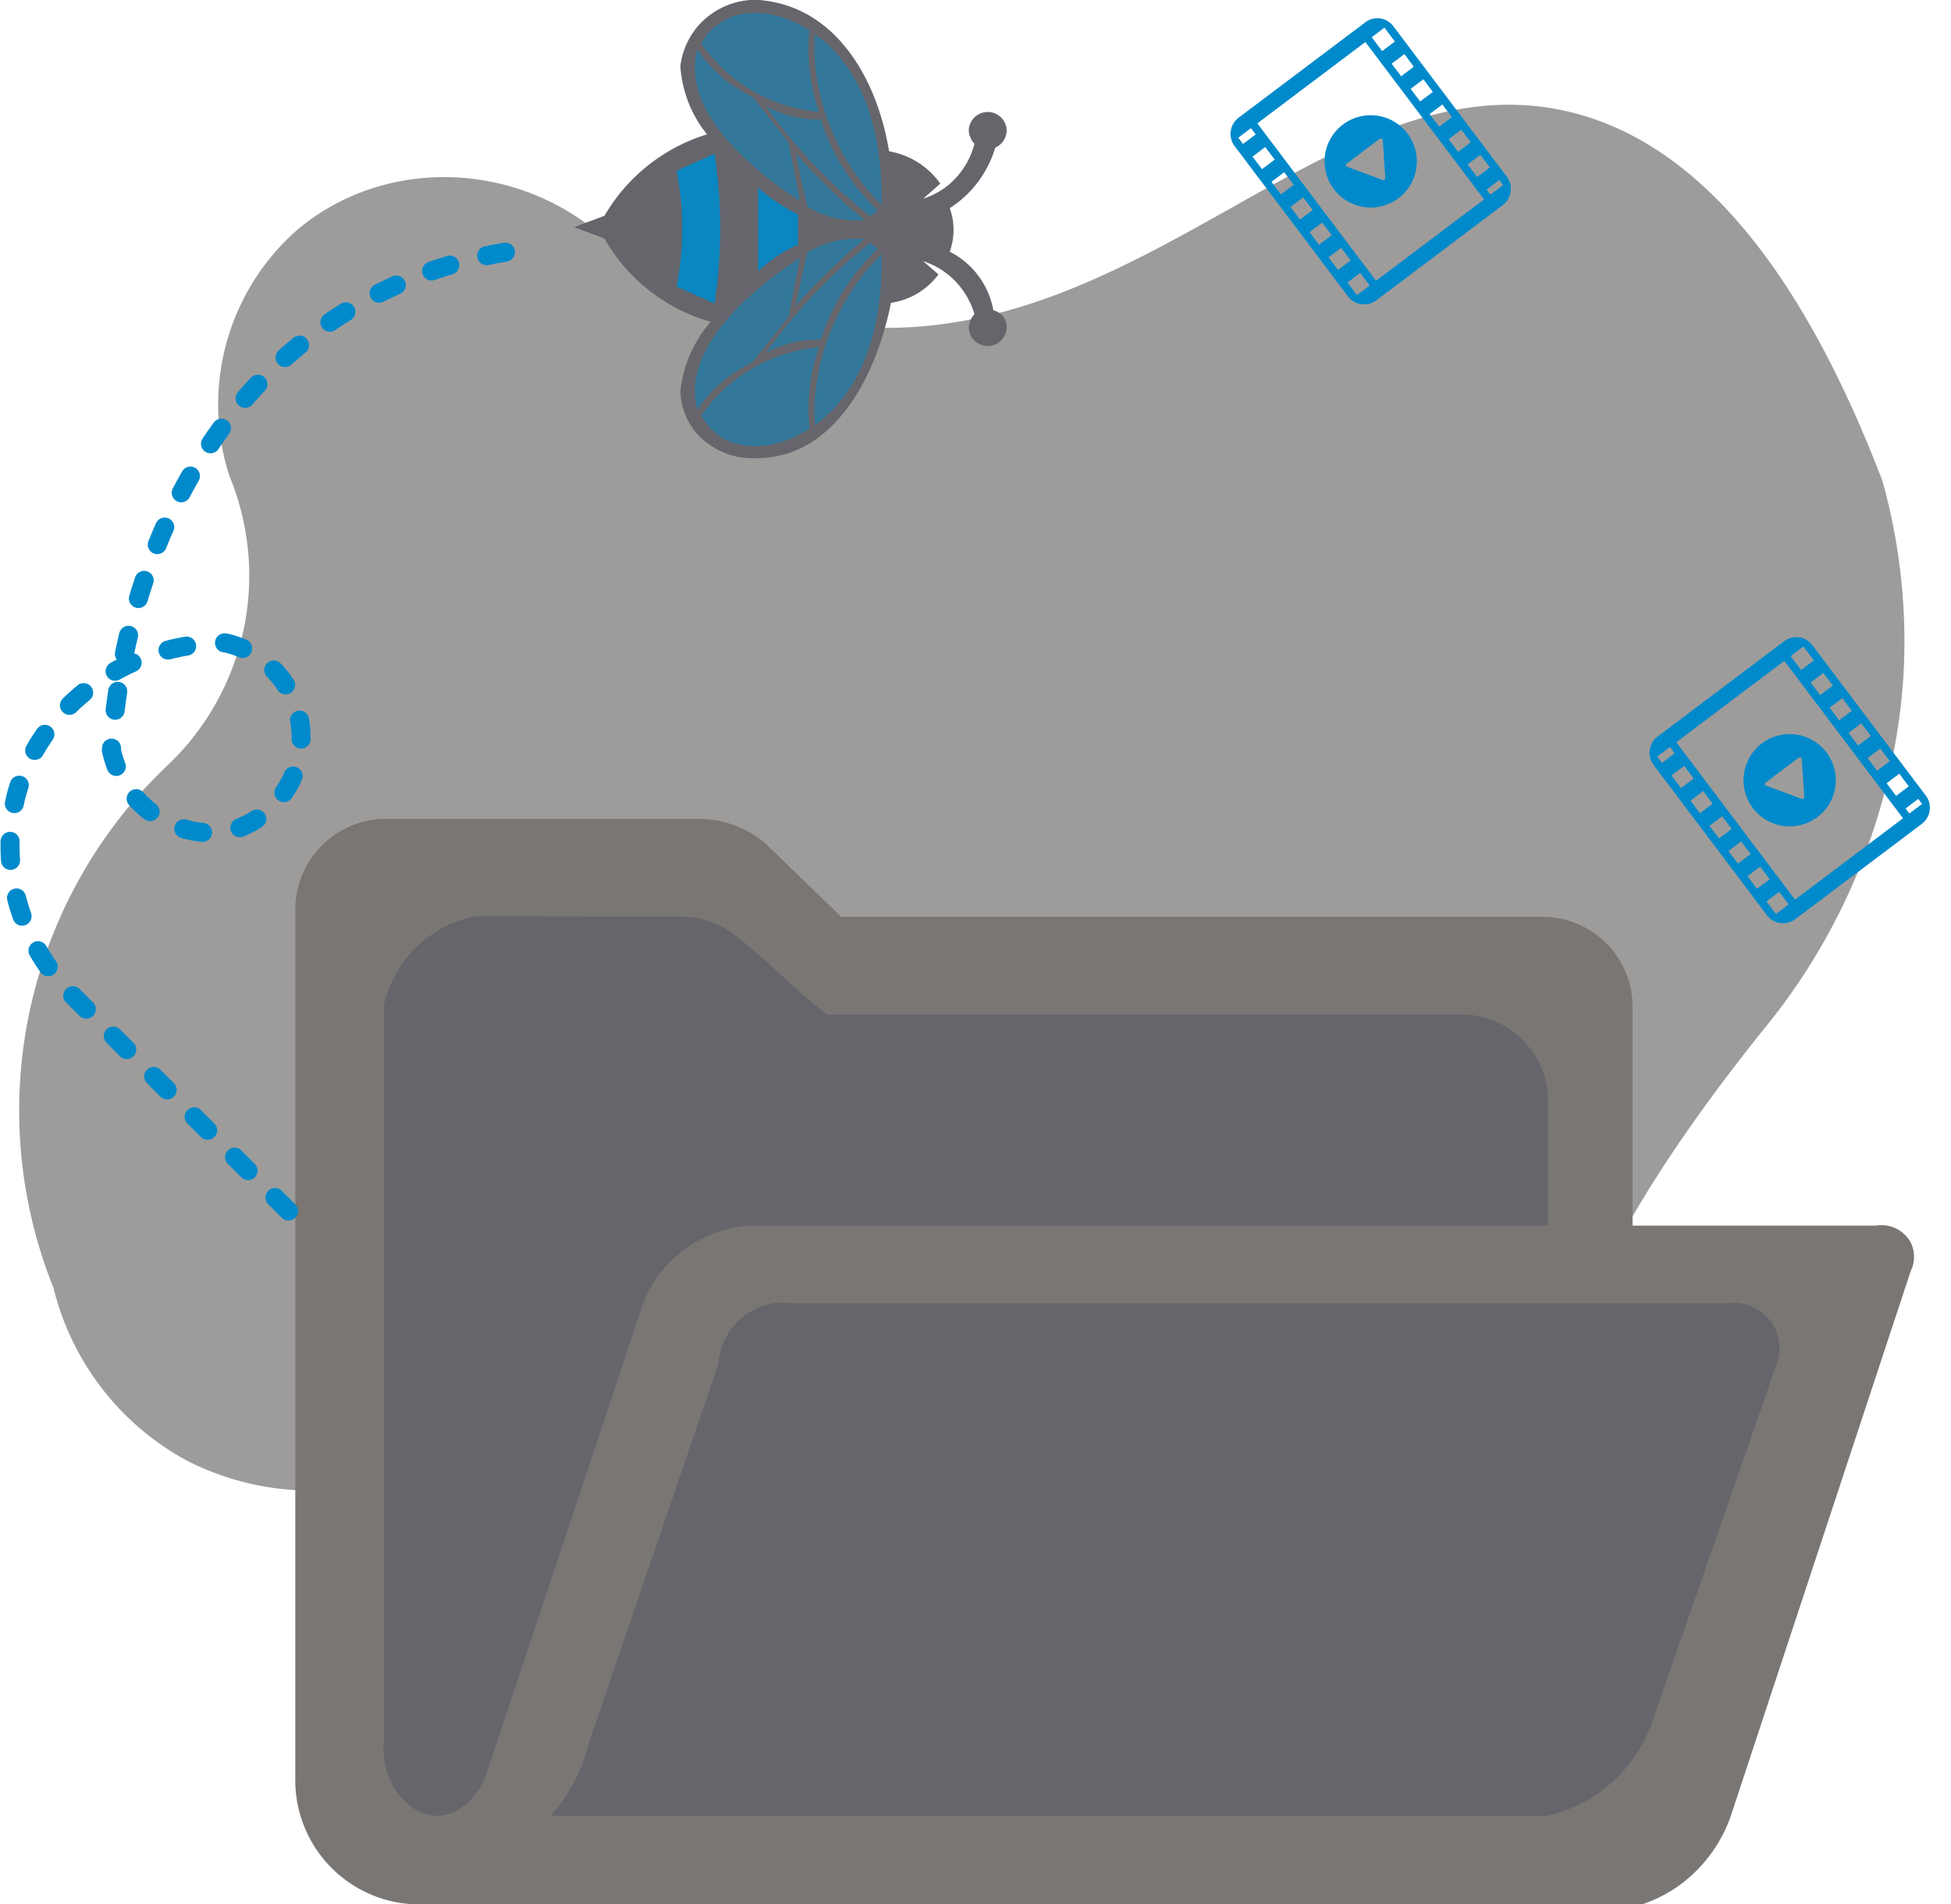 <svg xmlns="http://www.w3.org/2000/svg" width="204.896" height="200.001" viewBox="0 0 204.896 200.001">
  <g id="noItemsFound" transform="translate(-179.113 -126)">
    <path id="bg_copy_2" data-name="bg copy 2" d="M168.374,246.952a27.406,27.406,0,0,0,6.614-30.548,24.411,24.411,0,0,1,6.889-25.594c8.16-7.131,20.778-7.808,30.313-1.1,8.962,6.384,18.316,10.162,28.109,11.008,30.668,2.652,50.678-28.264,75.232-22.567,14.078,3.267,24.867,17.367,33.069,38.8a62.77,62.77,0,0,1,2.2,20.641A65.248,65.248,0,0,1,336.2,274.473c-16.833,20.967-24.059,36.994-21.771,49.813,1.188,6.657,4.481,12.023,1.929,18.714-1.764,4.626-5.637,8.132-10.747,10.733a45.714,45.714,0,0,1-65.863-16.512c-6.924-11.64-18.274-21.247-31.14-20.916a26.087,26.087,0,0,0-9.094,1.926,28.813,28.813,0,0,1-28.935,1.651,28.279,28.279,0,0,1-14.054-18.164,49.969,49.969,0,0,1,11.85-54.766Z" transform="translate(28.206 -40.448)" fill="#3d3b38" opacity="0.502"/>
    <g id="Group_6_copy" data-name="Group 6 copy" transform="translate(210.125 212)">
      <path id="Shape_79" data-name="Shape 79" d="M508.714,517.888a15.227,15.227,0,0,1-4.97,6.984,14.759,14.759,0,0,1-4.307,2.321H370.221a13.051,13.051,0,0,1-12.276-13.3V422.441a9.564,9.564,0,0,1,9.294-9.248h33.132a10.923,10.923,0,0,1,6.958,2.6l7.952,7.7h73.885a9.441,9.441,0,0,1,9.218,9.257V455.92h25.57a3.508,3.508,0,0,1,3.645,1.773,3.422,3.422,0,0,1,0,2.993Z" transform="translate(-357.944 -413.193)" fill="#797674"/>
      <path id="Shape_80" data-name="Shape 80" d="M385.9,453.315A12.239,12.239,0,0,1,395.535,444l21.919.055A9.038,9.038,0,0,1,422.769,446c3.21,2.44,6.421,5.877,9.631,8.317h66.755a9.144,9.144,0,0,1,8.967,8.317V476.49H424.429a12.964,12.964,0,0,0-11.292,8.094l-16.606,49.9c-1.073,2.439-3.067,3.964-4.982,3.992-2.906.043-6.125-3.335-5.646-7.984Z" transform="translate(-376.586 -433.769)" fill="#65656b"/>
      <path id="Shape_81" data-name="Shape 81" d="M443.985,611.977A18.181,18.181,0,0,1,440,619.615H544.615a15.209,15.209,0,0,0,10.96-9.631l13.284-38.193a4.89,4.89,0,0,0-.664-3.985,5.017,5.017,0,0,0-4.982-1.993H465.573a6.852,6.852,0,0,0-7.971,6.31Z" transform="translate(-413.154 -514.908)" fill="#65656b"/>
    </g>
    <path id="Shape_6_copy_11" data-name="Shape 6 copy 11" d="M258.1,270.657l-22.584-22.543a22.04,22.04,0,0,1-5.978-21.217c2.517-9.144,11.4-15.909,21.919-15.913a10.19,10.19,0,0,1,0,19.891,10.972,10.972,0,0,1-6.642-1.326,11.124,11.124,0,0,1-5.314-7.293c1.244-18.639,9.351-36.894,25.241-46.413a46.49,46.49,0,0,1,16.606-5.967" transform="translate(-48.691 -17.466)" fill="none" stroke="#008ACB" stroke-linecap="round" stroke-width="2" stroke-dasharray="2 4"/>
    <g id="Group_2_copy" data-name="Group 2 copy" transform="translate(239.406 126)">
      <path id="Shape_7" data-name="Shape 7" d="M421.612,104.473a18.875,18.875,0,0,0-10.76,8.549l-3.188,1.193,3.188,1.193a18.678,18.678,0,0,0,11.159,8.748,13.149,13.149,0,0,0-3.188,7.356,7.279,7.279,0,0,0,1.395,3.976,7.877,7.877,0,0,0,6.775,2.982,10.6,10.6,0,0,0,2.79-.4c6.086-1.729,9.728-8.8,11.159-15.906a7.556,7.556,0,0,0,4.982-2.982l-1.594-1.392a8.23,8.23,0,0,1,2.59,1.392,8.432,8.432,0,0,1,2.79,4.175,2.249,2.249,0,0,0-.6,1.392,1.993,1.993,0,0,0,3.985,0,1.838,1.838,0,0,0-.6-1.392,1.753,1.753,0,0,0-.8-.4,8.621,8.621,0,0,0-4.583-6.163,6.746,6.746,0,0,0,0-4.573,11.405,11.405,0,0,0,4.782-6.362,1.938,1.938,0,0,0,.6-.4,2.07,2.07,0,0,0,.6-1.392,1.993,1.993,0,0,0-3.985,0,2.249,2.249,0,0,0,.6,1.392,8.3,8.3,0,0,1-2.79,4.374,8.051,8.051,0,0,1-2.59,1.392l1.793-1.591a8.41,8.41,0,0,0-2.989-2.585,8.317,8.317,0,0,0-2.391-.8c-1.071-6.505-4.366-12.891-10.163-15.11a12.453,12.453,0,0,0-3.786-.8,8.052,8.052,0,0,0-5.779,2.386,7.949,7.949,0,0,0-2.192,4.573,12.7,12.7,0,0,0,2.79,7.158Z" transform="translate(-407.663 -90.357)" fill="#65656b"/>
      <path id="Shape_8" data-name="Shape 8" d="M483.741,101.157c.345.252.676.516,1,.8,4.352,3.811,6.11,10.009,5.978,17.137a24.34,24.34,0,0,1-6.974-14.746A20.94,20.94,0,0,1,483.741,101.157Z" transform="translate(-458.434 -97.57)" fill="#008ACB" opacity="0.5"/>
      <path id="Shape_9" data-name="Shape 9" d="M474.042,125.352a11.732,11.732,0,0,1-5.779-1.395c.888,1.238,1.809,2.423,2.79,3.587a58.644,58.644,0,0,0,8.17,7.971l.8-.6a22.753,22.753,0,0,1-5.978-9.565Z" transform="translate(-448.137 -112.798)" fill="#008ACB" opacity="0.5"/>
      <path id="Shape_10" data-name="Shape 10" d="M477.863,138.957c.185,1.007.381,1.988.6,2.989.189.873.385,1.723.6,2.59a9.939,9.939,0,0,0,5.978,1.395,60.759,60.759,0,0,1-4.583-4.185C479.555,140.838,478.7,139.921,477.863,138.957Z" transform="translate(-454.549 -122.816)" fill="#008ACB" opacity="0.5"/>
      <path id="Shape_11" data-name="Shape 11" d="M456.9,121.9l-1.2-6.177-3.786-4.782a14,14,0,0,1-5.779-4.982,7.4,7.4,0,0,0-.2,1C445.234,112.421,450.782,117.909,456.9,121.9Z" transform="translate(-433.187 -100.776)" fill="#008ACB" opacity="0.5"/>
      <path id="Shape_12" data-name="Shape 12" d="M460.218,104.85a16.969,16.969,0,0,1-12.355-7.174,6.241,6.241,0,0,1,1.993-2.192c2.377-1.571,5.971-1.377,9.366.8a20.3,20.3,0,0,0,1,8.569Z" transform="translate(-434.512 -93.093)" fill="#008ACB" opacity="0.5"/>
      <path id="Shape_8_copy" data-name="Shape 8 copy" d="M483.741,188.691c.345-.252.676-.516,1-.8,4.352-3.811,6.11-10.009,5.978-17.137a24.339,24.339,0,0,0-6.974,14.746A20.94,20.94,0,0,0,483.741,188.691Z" transform="translate(-458.434 -144.055)" fill="#008ACB" opacity="0.5"/>
      <path id="Shape_9_copy" data-name="Shape 9 copy" d="M474.042,177.32a11.731,11.731,0,0,0-5.779,1.395c.888-1.238,1.809-2.423,2.79-3.587a58.638,58.638,0,0,1,8.17-7.971l.8.6a22.752,22.752,0,0,0-5.978,9.565Z" transform="translate(-448.137 -141.651)" fill="#008ACB" opacity="0.5"/>
      <path id="Shape_10_copy" data-name="Shape 10 copy" d="M477.863,172.86c.185-1.007.381-1.988.6-2.989.189-.873.385-1.723.6-2.59a9.939,9.939,0,0,1,5.978-1.395,60.766,60.766,0,0,0-4.583,4.185C479.555,170.979,478.7,171.9,477.863,172.86Z" transform="translate(-454.549 -140.778)" fill="#008ACB" opacity="0.5"/>
      <path id="Shape_11_copy" data-name="Shape 11 copy" d="M456.9,171.957l-1.2,6.177-3.786,4.782a14,14,0,0,0-5.779,4.982,7.4,7.4,0,0,1-.2-1C445.234,181.434,450.782,175.946,456.9,171.957Z" transform="translate(-433.187 -144.857)" fill="#008ACB" opacity="0.5"/>
      <path id="Shape_12_copy" data-name="Shape 12 copy" d="M460.218,200.157a16.968,16.968,0,0,0-12.355,7.174,6.241,6.241,0,0,0,1.993,2.192c2.377,1.571,5.971,1.377,9.366-.8a20.3,20.3,0,0,1,1-8.568Z" transform="translate(-434.512 -163.691)" fill="#008ACB" opacity="0.5"/>
      <path id="Shape_13" data-name="Shape 13" d="M465.863,149.757a18.971,18.971,0,0,0,4.185,2.79v3.188a14.41,14.41,0,0,0-4.185,2.79Z" transform="translate(-446.534 -130.03)" fill="#008ACB" opacity="0.902"/>
      <path id="Shape_14" data-name="Shape 14" d="M444.048,138.957l-3.985,1.793a31.187,31.187,0,0,1,0,12.155l3.985,1.793a51.914,51.914,0,0,0,0-15.742Z" transform="translate(-429.303 -122.816)" fill="#008ACB" opacity="0.902"/>
    </g>
    <path id="video_04" d="M.583,14.644A2.117,2.117,0,0,0,0,16.171a2.153,2.153,0,0,0,.653,1.474l11.693,11.7A2.156,2.156,0,0,0,13.82,30a2.119,2.119,0,0,0,1.528-.58L29.4,15.357a2.09,2.09,0,0,0-.073-3L17.635.654A2.165,2.165,0,0,0,16.045,0a2.121,2.121,0,0,0-1.409.582ZM29.1,14.472,27.918,13.29,26.63,14.578l1.181,1.182Zm-2.458,2.461L25.46,15.75l-1.171,1.172L25.47,18.1ZM24.3,19.276l-1.181-1.182-1.171,1.172,1.181,1.182Zm-2.342,2.343-1.181-1.182L19.6,21.609l1.181,1.182Zm-2.342,2.343-1.181-1.182-1.171,1.172,1.181,1.182Zm-2.342,2.343-1.181-1.182L14.921,26.3,16.1,27.478Zm-2.811,2.812.468-.469L13.75,27.468l-.468.469ZM.881,15.528l1.181,1.182,1.171-1.172L2.052,14.356Zm2.342-2.343L4.4,14.366l1.171-1.172L4.394,12.013Zm3.523-1.162L5.565,10.841,6.736,9.669l1.181,1.182ZM9.088,9.679,7.907,8.5,9.078,7.325l1.181,1.182ZM11.43,7.336,10.249,6.154,11.42,4.982,12.6,6.164Zm2.342-2.343L12.59,3.81l1.171-1.172L14.943,3.82ZM16.7,2.063l-.585.585L14.933,1.466l.585-.585Zm.59.591L2.653,17.3,12.691,27.345,27.328,12.7Zm1.126,15.773a4.845,4.845,0,1,1,0-6.855,4.841,4.841,0,0,1,0,6.855ZM17.462,15.6a.213.213,0,0,1,.059.177.216.216,0,0,1-.176.176l-3.877.807a.209.209,0,0,1-.236-.236l.865-3.938a.167.167,0,0,1,.117-.117.171.171,0,0,1,.177.06Z" transform="translate(306.125 155.708) rotate(-82)" fill="#008ACB" fill-rule="evenodd"/>
    <path id="video_04-2" data-name="video_04" d="M.583,14.644A2.117,2.117,0,0,0,0,16.171a2.153,2.153,0,0,0,.653,1.474l11.693,11.7A2.156,2.156,0,0,0,13.82,30a2.119,2.119,0,0,0,1.528-.58L29.4,15.357a2.09,2.09,0,0,0-.073-3L17.635.654A2.165,2.165,0,0,0,16.045,0a2.121,2.121,0,0,0-1.409.582ZM29.1,14.472,27.918,13.29,26.63,14.578l1.181,1.182Zm-2.458,2.461L25.46,15.75l-1.171,1.172L25.47,18.1ZM24.3,19.276l-1.181-1.182-1.171,1.172,1.181,1.182Zm-2.342,2.343-1.181-1.182L19.6,21.609l1.181,1.182Zm-2.342,2.343-1.181-1.182-1.171,1.172,1.181,1.182Zm-2.342,2.343-1.181-1.182L14.921,26.3,16.1,27.478Zm-2.811,2.812.468-.469L13.75,27.468l-.468.469ZM.881,15.528l1.181,1.182,1.171-1.172L2.052,14.356Zm2.342-2.343L4.4,14.366l1.171-1.172L4.394,12.013Zm3.523-1.162L5.565,10.841,6.736,9.669l1.181,1.182ZM9.088,9.679,7.907,8.5,9.078,7.325l1.181,1.182ZM11.43,7.336,10.249,6.154,11.42,4.982,12.6,6.164Zm2.342-2.343L12.59,3.81l1.171-1.172L14.943,3.82ZM16.7,2.063l-.585.585L14.933,1.466l.585-.585Zm.59.591L2.653,17.3,12.691,27.345,27.328,12.7Zm1.126,15.773a4.845,4.845,0,1,1,0-6.855,4.841,4.841,0,0,1,0,6.855ZM17.462,15.6a.213.213,0,0,1,.059.177.216.216,0,0,1-.176.176l-3.877.807a.209.209,0,0,1-.236-.236l.865-3.938a.167.167,0,0,1,.117-.117.171.171,0,0,1,.177.06Z" transform="translate(350.125 220.708) rotate(-82)" fill="#008ACB" fill-rule="evenodd"/>
  </g>
</svg>
